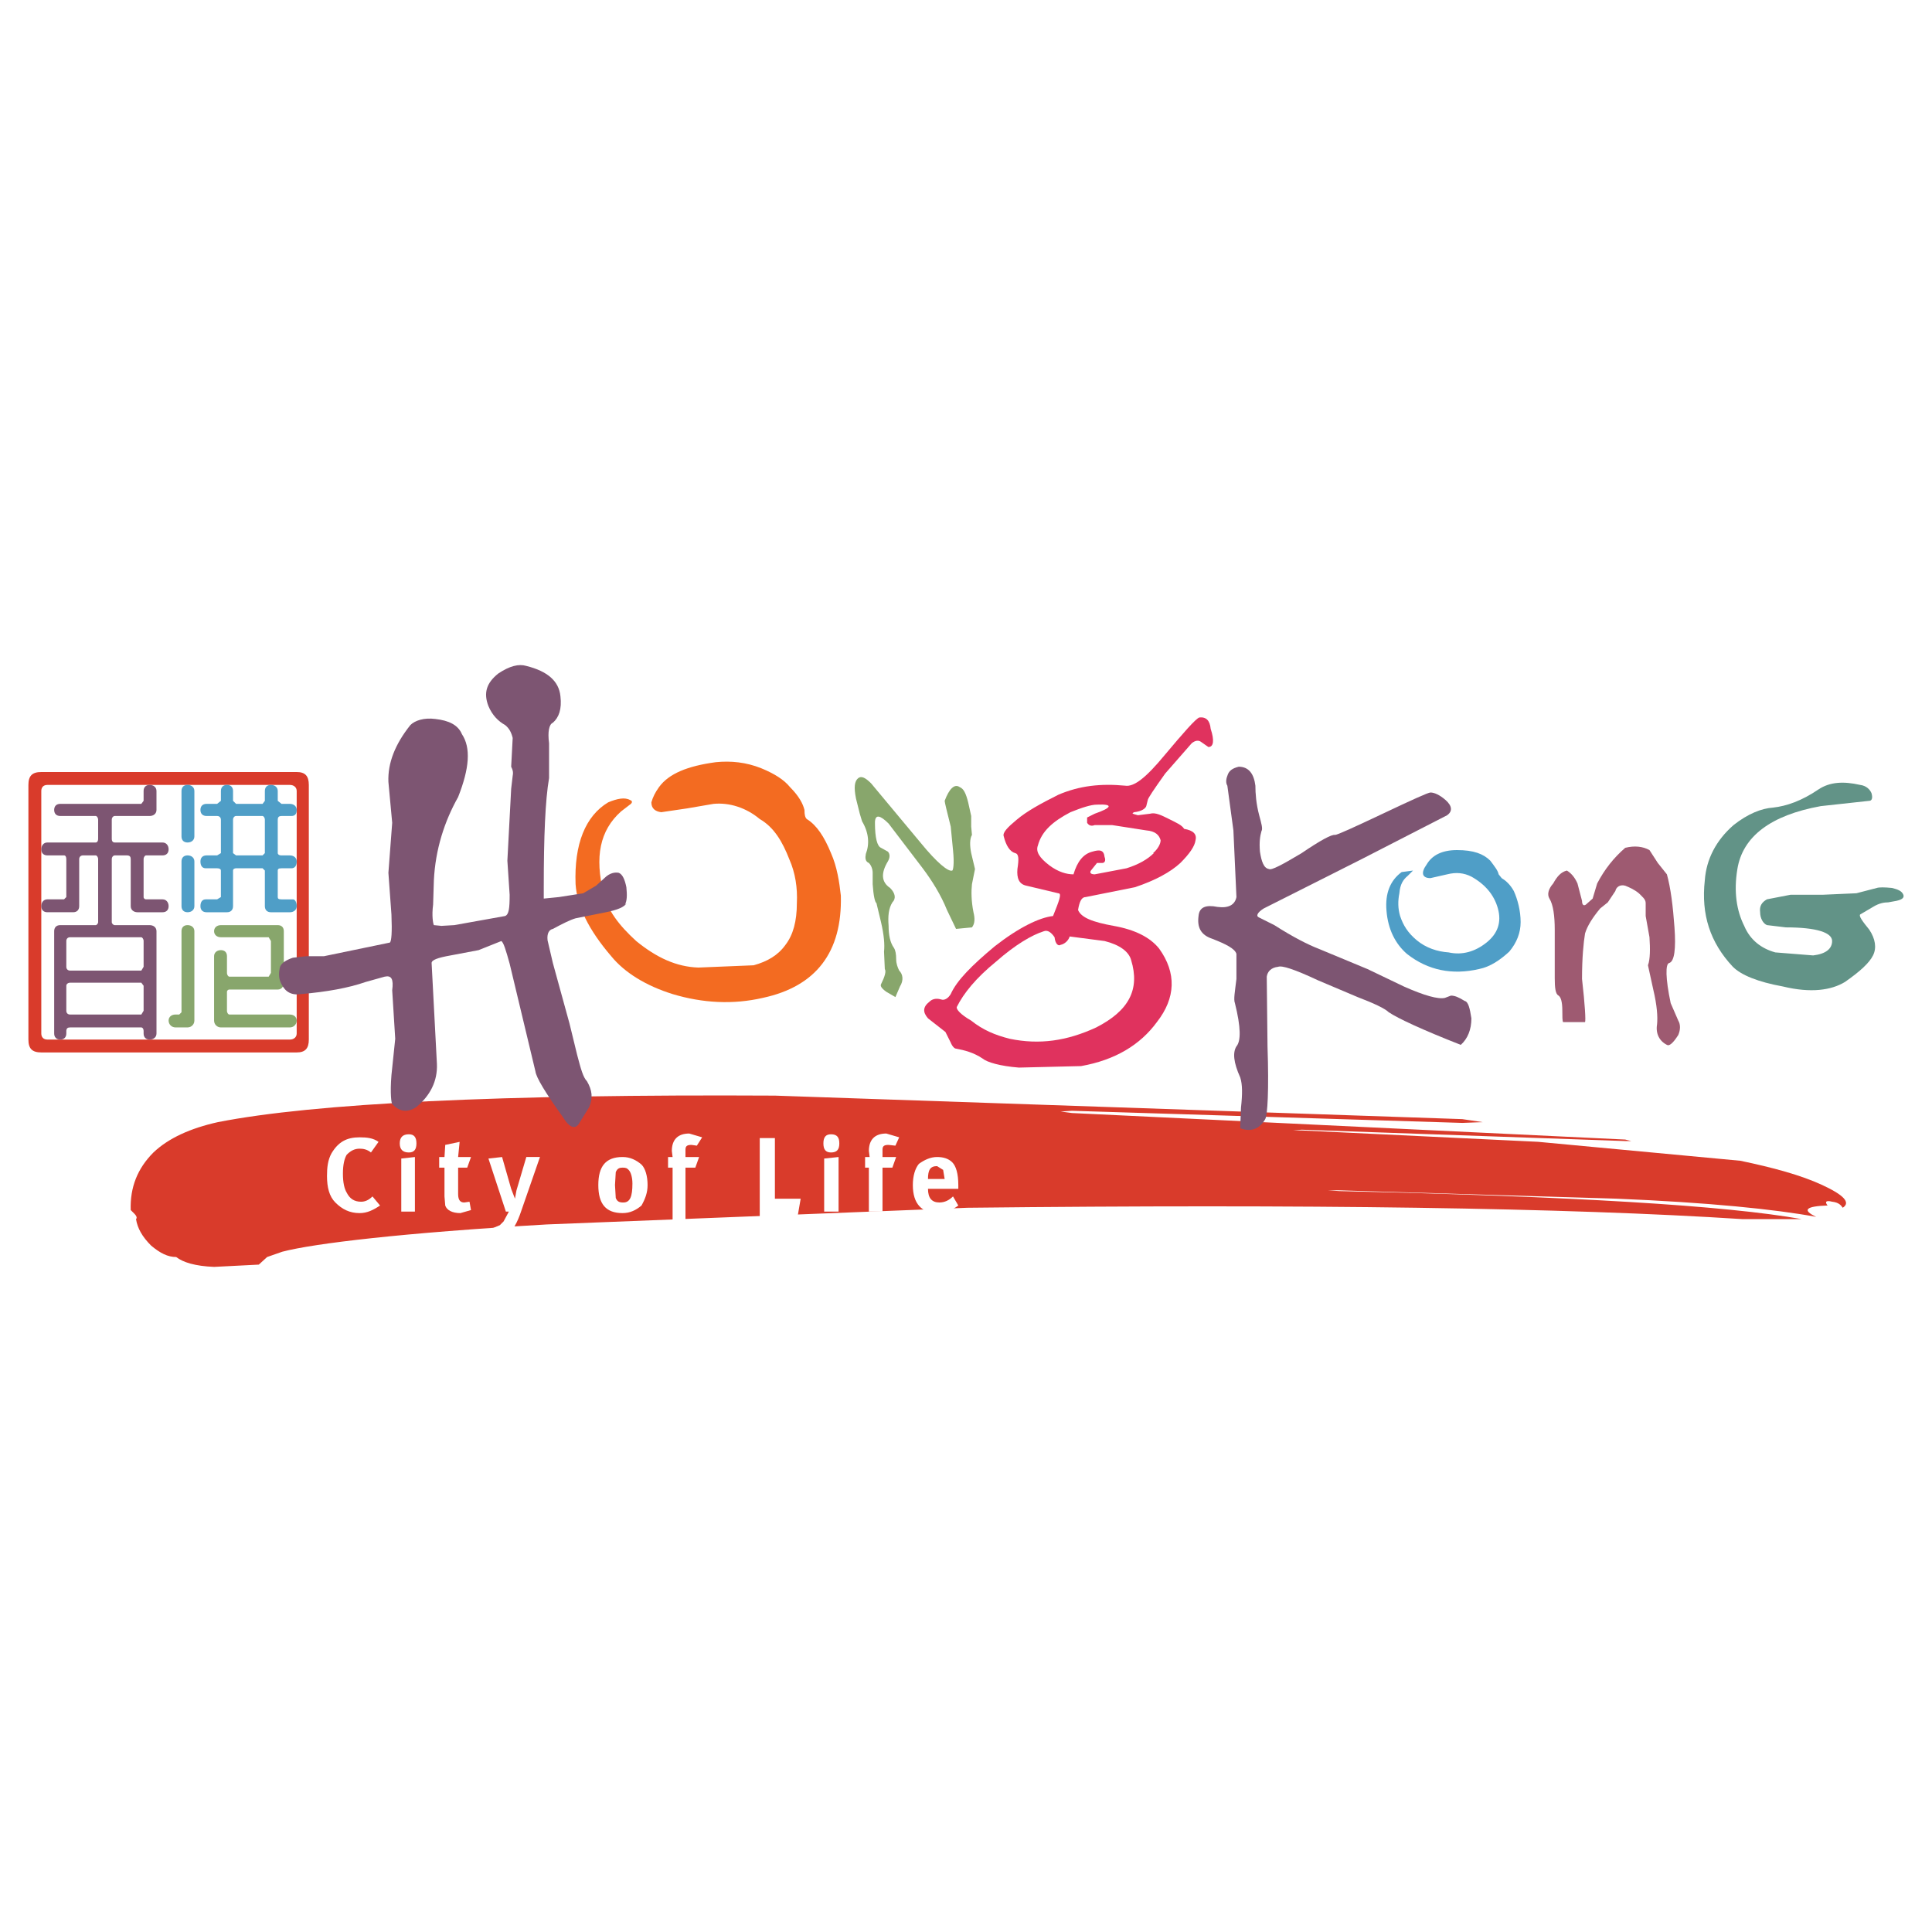 <?xml version="1.0" encoding="utf-8"?>
<!-- Generator: Adobe Illustrator 13.0.0, SVG Export Plug-In . SVG Version: 6.00 Build 14948)  -->
<!DOCTYPE svg PUBLIC "-//W3C//DTD SVG 1.0//EN" "http://www.w3.org/TR/2001/REC-SVG-20010904/DTD/svg10.dtd">
<svg version="1.0" id="Layer_1" xmlns="http://www.w3.org/2000/svg" xmlns:xlink="http://www.w3.org/1999/xlink" x="0px" y="0px"
	 width="192.756px" height="192.756px" viewBox="0 0 192.756 192.756" enable-background="new 0 0 192.756 192.756"
	 xml:space="preserve">
<g>
	<polygon fill-rule="evenodd" clip-rule="evenodd" fill="#FFFFFF" points="0,0 192.756,0 192.756,192.756 0,192.756 0,0 	"/>
	<path fill-rule="evenodd" clip-rule="evenodd" fill="#D93B2B" d="M29.601,78.916v24.196c0,0.379-0.302,0.605-0.68,0.605H4.725
		c-0.378,0-0.605-0.227-0.605-0.605V78.916c0-0.378,0.227-0.604,0.605-0.604h24.196C29.299,78.311,29.601,78.538,29.601,78.916
		L29.601,78.916z M2.834,78.311v25.406c0,0.906,0.378,1.285,1.286,1.285h25.481c0.832,0,1.21-0.379,1.21-1.285V78.311
		c0-0.907-0.378-1.286-1.21-1.286H4.12C3.213,77.025,2.834,77.404,2.834,78.311L2.834,78.311z"/>
	<path fill-rule="evenodd" clip-rule="evenodd" fill="#4F9EC7" d="M27.711,78.916v0.983l0.378,0.303h0.832
		c0.378,0,0.68,0.227,0.68,0.605c0,0.378-0.151,0.605-0.529,0.605h-0.983c-0.302,0-0.378,0.151-0.378,0.378v3.327
		c0,0.076,0.076,0.227,0.378,0.227h0.832c0.378,0,0.68,0.227,0.68,0.605s-0.151,0.68-0.529,0.68h-0.983
		c-0.302,0-0.378,0.076-0.378,0.227v2.646c0,0.151,0.076,0.227,0.378,0.227h1.134c0.227,0,0.378,0.303,0.378,0.681
		s-0.302,0.605-0.68,0.605H27.03c-0.378,0-0.605-0.227-0.605-0.605v-3.554l-0.227-0.227h-2.646c-0.151,0-0.302,0.076-0.302,0.227
		v3.554c0,0.378-0.227,0.605-0.605,0.605h-2.042c-0.378,0-0.605-0.227-0.605-0.605s0.151-0.681,0.529-0.681h1.134l0.378-0.227
		v-2.646c0-0.151-0.151-0.227-0.378-0.227h-1.134c-0.378,0-0.529-0.302-0.529-0.68s0.227-0.605,0.605-0.605h1.059l0.378-0.227
		v-3.327c0-0.227-0.151-0.378-0.378-0.378h-1.059c-0.378,0-0.605-0.227-0.605-0.605c0-0.378,0.227-0.605,0.605-0.605h1.059
		l0.378-0.303v-0.983c0-0.378,0.227-0.604,0.605-0.604c0.378,0,0.605,0.227,0.605,0.604v0.983l0.302,0.303h2.646l0.227-0.303v-0.983
		c0-0.378,0.227-0.604,0.605-0.604C27.409,78.311,27.711,78.538,27.711,78.916L27.711,78.916z M26.425,81.789
		c0-0.227-0.151-0.378-0.227-0.378h-2.646c-0.151,0-0.302,0.151-0.302,0.378v3.327l0.302,0.227h2.646l0.227-0.227V81.789
		L26.425,81.789z"/>
	<path fill-rule="evenodd" clip-rule="evenodd" fill="#4F9EC7" d="M18.713,78.311c0.378,0,0.68,0.227,0.68,0.604v4.537
		c0,0.378-0.302,0.604-0.68,0.604c-0.378,0-0.605-0.227-0.605-0.604v-4.537C18.108,78.538,18.335,78.311,18.713,78.311
		L18.713,78.311z"/>
	<path fill-rule="evenodd" clip-rule="evenodd" fill="#4F9EC7" d="M19.394,90.409c0,0.378-0.302,0.605-0.68,0.605
		c-0.378,0-0.605-0.227-0.605-0.605v-4.461c0-0.378,0.227-0.605,0.605-0.605c0.378,0,0.68,0.227,0.68,0.605V90.409L19.394,90.409z"
		/>
	<path fill-rule="evenodd" clip-rule="evenodd" fill="#88A66C" d="M28.316,92.904v5.141c0,0.379-0.227,0.682-0.605,0.682h-4.839
		c-0.075,0-0.227,0.074-0.227,0.227v1.891c0,0.227,0.151,0.377,0.227,0.377h6.049c0.378,0,0.68,0.227,0.68,0.605
		s-0.302,0.68-0.68,0.68H22.04c-0.378,0-0.68-0.301-0.68-0.68v-6.427c0-0.378,0.302-0.605,0.68-0.605s0.605,0.227,0.605,0.605v1.664
		c0,0.227,0.151,0.379,0.227,0.379h3.932l0.227-0.379v-3.176l-0.227-0.378H22.04c-0.378,0-0.68-0.227-0.68-0.605
		s0.302-0.604,0.68-0.604h5.671C28.089,92.299,28.316,92.526,28.316,92.904L28.316,92.904z"/>
	<path fill-rule="evenodd" clip-rule="evenodd" fill="#88A66C" d="M18.713,92.299c0.378,0,0.68,0.227,0.68,0.604v8.922
		c0,0.379-0.302,0.68-0.68,0.68h-1.21c-0.378,0-0.681-0.301-0.681-0.68s0.303-0.605,0.681-0.605h0.378l0.227-0.227v-8.09
		C18.108,92.526,18.335,92.299,18.713,92.299L18.713,92.299z"/>
	<path fill-rule="evenodd" clip-rule="evenodd" fill="#7D5572" d="M9.564,81.411H6.01c-0.378,0-0.605-0.227-0.605-0.605
		c0-0.378,0.227-0.605,0.605-0.605h8.09l0.227-0.303v-0.983c0-0.378,0.227-0.604,0.605-0.604s0.68,0.227,0.68,0.604v1.891
		c0,0.378-0.302,0.605-0.68,0.605h-3.479c-0.151,0-0.302,0.151-0.302,0.378v1.89c0,0.303,0.151,0.378,0.302,0.378h4.764
		c0.378,0,0.605,0.303,0.605,0.681s-0.227,0.605-0.605,0.605h-1.663c-0.076,0-0.227,0.151-0.227,0.378v3.781
		c0,0.151,0.151,0.227,0.227,0.227h1.663c0.378,0,0.605,0.303,0.605,0.681s-0.227,0.605-0.605,0.605h-2.495
		c-0.378,0-0.68-0.227-0.68-0.605v-4.688c0-0.227-0.076-0.378-0.378-0.378h-1.21c-0.151,0-0.302,0.151-0.302,0.378v6.276
		c0,0.151,0.151,0.303,0.302,0.303h3.479c0.378,0,0.68,0.227,0.68,0.604v10.208c0,0.379-0.302,0.605-0.68,0.605
		s-0.605-0.227-0.605-0.605v-0.227c0-0.303-0.151-0.379-0.227-0.379H6.994c-0.227,0-0.378,0.076-0.378,0.379v0.227
		c0,0.379-0.227,0.605-0.605,0.605c-0.378,0-0.605-0.227-0.605-0.605V92.904c0-0.378,0.227-0.604,0.605-0.604h3.554
		c0.076,0,0.227-0.151,0.227-0.303v-6.276c0-0.227-0.151-0.378-0.227-0.378H8.279c-0.227,0-0.378,0.151-0.378,0.378v4.688
		c0,0.378-0.227,0.605-0.605,0.605H4.725c-0.378,0-0.605-0.227-0.605-0.605s0.227-0.681,0.605-0.681h1.664l0.227-0.227v-3.781
		c0-0.227-0.076-0.378-0.227-0.378H4.725c-0.378,0-0.605-0.227-0.605-0.605s0.227-0.681,0.605-0.681h4.839
		c0.076,0,0.227-0.075,0.227-0.378v-1.89C9.791,81.562,9.64,81.411,9.564,81.411L9.564,81.411z M14.101,93.509H6.994
		c-0.227,0-0.378,0.151-0.378,0.378v2.571c0,0.227,0.151,0.378,0.378,0.378h7.107l0.227-0.378v-2.571
		C14.328,93.66,14.176,93.509,14.101,93.509L14.101,93.509z M14.328,100.844v-2.496l-0.227-0.303H6.994
		c-0.227,0-0.378,0.152-0.378,0.303v2.496c0,0.227,0.151,0.377,0.378,0.377h7.107L14.328,100.844L14.328,100.844z"/>
	<path fill-rule="evenodd" clip-rule="evenodd" fill="#D93B2B" d="M106.952,110.824l38.939,1.209l2.042-0.076l-2.042-0.301
		l-68.58-2.346c-27.447-0.15-45.972,0.758-55.575,2.646c-2.722,0.605-4.915,1.588-6.427,3.025c-1.588,1.588-2.344,3.479-2.268,5.746
		l0.378,0.379c0.151,0.15,0.302,0.377,0.151,0.529c0.151,0.906,0.605,1.738,1.513,2.646c0.907,0.756,1.663,1.133,2.495,1.133
		c0.681,0.531,1.891,0.908,3.781,0.984l4.461-0.227l0.832-0.758l1.512-0.529c3.176-0.83,12.022-1.889,26.389-2.721l41.964-1.664
		c34.025-0.379,59.809,0,77.351,1.135h5.897c-7.561-1.361-22.91-2.27-46.123-2.799l-1.134-0.074h1.134l27.599,0.83
		c9.225,0.379,15.878,1.061,19.961,1.816c-1.437-0.682-1.059-1.059,1.135-1.135c-0.303-0.379-0.151-0.529,0.453-0.379
		c0.681,0.076,0.907,0.379,1.059,0.605c0.832-0.529,0.076-1.285-2.041-2.268c-2.117-0.984-4.915-1.74-8.166-2.42l-20.188-1.891
		l-23.591-1.135h-0.832l0.832-0.074l32.286,1.133h0.604l-0.604-0.15l-55.196-2.646l-1.135-0.15L106.952,110.824L106.952,110.824z"/>
	<path fill-rule="evenodd" clip-rule="evenodd" fill="#7D5572" d="M125.25,78.386c0,0.756,0.075,1.815,0.378,2.949
		c0.227,0.832,0.378,1.361,0.227,1.588c-0.151,0.529-0.227,1.134-0.151,2.042c0.151,0.983,0.379,1.663,0.908,1.739
		c0.227,0.151,1.36-0.454,3.251-1.588c1.89-1.285,3.024-1.89,3.327-1.814c0.227,0,1.89-0.756,4.764-2.117
		c2.873-1.361,4.536-2.117,4.763-2.117c0.378,0,0.908,0.227,1.513,0.756c0.681,0.605,0.681,1.134,0.151,1.513l-8.544,4.385
		l-9.754,4.915c-0.605,0.378-0.832,0.756-0.454,0.908l1.513,0.756c1.89,1.209,3.402,1.966,4.385,2.344l4.915,2.042l3.63,1.739
		c2.041,0.906,3.402,1.285,4.083,1.135l0.604-0.229c0.378,0,0.756,0.152,1.361,0.529c0.378,0.076,0.528,0.756,0.68,1.74
		c0,1.135-0.378,2.041-1.059,2.646c-3.855-1.512-6.275-2.646-7.183-3.252c-0.378-0.379-1.513-0.906-3.1-1.512l-3.933-1.664
		c-2.419-1.134-3.629-1.512-4.007-1.361c-0.681,0.076-1.059,0.454-1.135,0.984l0.076,6.955c0.151,4.387,0,6.881-0.228,7.26
		c-0.604,1.059-1.512,1.285-2.495,0.906l0.076-2.041c0.151-1.361,0.151-2.344-0.076-3.025c-0.681-1.512-0.756-2.494-0.378-3.1
		c0.454-0.529,0.454-1.891-0.15-4.309c-0.152-0.379,0-1.135,0.15-2.42v-2.496c-0.15-0.529-1.059-0.983-2.42-1.512
		c-1.134-0.378-1.512-1.134-1.36-2.269c0.075-0.907,0.756-1.134,1.891-0.907c1.134,0.151,1.739-0.227,1.89-0.983l-0.303-6.654
		l-0.604-4.461c-0.151-0.227-0.151-0.605,0-0.982c0.151-0.53,0.529-0.756,1.134-0.908C124.569,76.496,125.099,77.176,125.25,78.386
		L125.25,78.386z"/>
	<path fill-rule="evenodd" clip-rule="evenodd" fill="#9E5A71" d="M156.326,86.855c0.378,0.227,0.756,0.605,1.059,1.285l0.454,1.739
		c0,0.378,0.15,0.529,0.378,0.378l0.681-0.604l0.453-1.513c0.756-1.437,1.663-2.57,2.798-3.554c0.907-0.227,1.739-0.151,2.42,0.227
		l0.831,1.285l0.907,1.134c0.379,1.361,0.605,3.176,0.757,5.293s0,3.402-0.529,3.554c-0.379,0.075-0.379,1.512,0.151,4.008
		l0.756,1.738c0.227,0.379,0.227,0.908,0,1.436c-0.529,0.832-0.907,1.135-1.135,0.984c-0.756-0.379-1.134-1.135-0.982-2.041
		c0.075-0.758,0-1.891-0.378-3.479l-0.529-2.42c0.227-0.605,0.227-1.664,0.151-2.798l-0.379-2.117v-1.286
		c0-0.378-0.302-0.604-0.681-0.982c-0.453-0.378-0.982-0.605-1.36-0.756c-0.529-0.151-0.907,0.151-0.983,0.529l-0.756,1.134
		l-0.756,0.604c-0.756,0.908-1.285,1.739-1.513,2.496c-0.151,0.907-0.302,2.419-0.302,4.537c0.302,2.646,0.378,4.158,0.302,4.309
		h-2.192c-0.075-0.15-0.075-0.529-0.075-1.133c0-0.908-0.151-1.361-0.379-1.514c-0.302-0.15-0.378-0.756-0.378-1.738v-4.839
		c0-1.361-0.151-2.495-0.529-3.1c-0.227-0.378-0.15-0.908,0.378-1.513C155.343,87.46,155.722,87.006,156.326,86.855L156.326,86.855z
		"/>
	<path fill-rule="evenodd" clip-rule="evenodd" fill="#629387" d="M185.588,78.311c0.605,0.075,0.982,0.454,1.135,0.832
		c0.15,0.529,0,0.756-0.228,0.756l-4.839,0.529c-4.99,0.908-7.788,3.025-8.317,6.276c-0.378,2.269-0.075,4.159,0.681,5.671
		c0.604,1.437,1.738,2.269,3.1,2.646l3.781,0.302c1.285-0.151,1.89-0.68,1.89-1.437c0-0.832-1.512-1.361-4.612-1.361l-1.89-0.227
		c-0.378-0.151-0.681-0.681-0.681-1.286c-0.076-0.605,0.15-0.983,0.681-1.286l2.344-0.454h3.176l3.402-0.151l2.041-0.53
		c0.228-0.075,0.757-0.075,1.513,0c0.604,0.151,0.983,0.303,1.134,0.681c0.076,0.227,0,0.454-0.681,0.605l-0.831,0.151
		c-0.378,0-0.907,0.075-1.513,0.454l-1.285,0.756c-0.151,0.151,0.227,0.681,0.907,1.512c0.605,0.908,0.756,1.815,0.378,2.571
		c-0.378,0.756-1.285,1.588-2.797,2.647c-1.361,0.83-3.403,1.133-6.2,0.453c-2.495-0.453-4.159-1.135-4.991-1.966
		c-2.268-2.419-3.176-5.217-2.797-8.62c0.15-2.117,1.134-4.007,2.873-5.52c1.437-1.134,2.797-1.664,3.932-1.739
		c1.361-0.151,2.873-0.681,4.537-1.814C182.563,78.008,183.925,77.933,185.588,78.311L185.588,78.311z"/>
	<path fill-rule="evenodd" clip-rule="evenodd" fill="#4F9EC7" d="M140.447,87.384l0.53-0.529l-1.135,0.151
		c-1.134,0.832-1.663,2.117-1.512,3.856c0.15,1.89,0.907,3.327,2.041,4.31c2.117,1.663,4.537,2.117,7.184,1.512
		c1.134-0.227,2.117-0.907,3.024-1.739c0.756-0.907,1.134-1.89,1.134-2.949c0-1.134-0.303-2.269-0.681-3.1
		c-0.378-0.68-0.831-1.059-1.21-1.285l-0.302-0.378c-0.076-0.378-0.378-0.756-0.832-1.361c-0.681-0.681-1.663-1.059-3.327-1.059
		c-1.512,0-2.495,0.529-3.024,1.437c-0.604,0.832-0.453,1.361,0.378,1.361l1.664-0.378c0.907-0.227,1.663-0.151,2.419,0.227
		c1.361,0.756,2.269,1.814,2.646,3.175c0.378,1.361,0,2.496-1.134,3.403c-1.135,0.907-2.42,1.285-3.781,0.983
		c-1.134-0.076-2.268-0.454-3.175-1.209c-0.908-0.756-1.361-1.512-1.664-2.42c-0.227-0.756-0.227-1.512-0.075-2.268
		C139.691,88.216,139.994,87.762,140.447,87.384L140.447,87.384z"/>
	<path fill-rule="evenodd" clip-rule="evenodd" fill="#88A66C" d="M86.915,78.16l4.915,5.897c1.663,2.042,2.797,2.949,3.176,2.798
		c0.076,0,0.227-0.605,0.076-2.042l-0.227-2.344c-0.378-1.512-0.605-2.419-0.605-2.571c0.454-1.209,0.983-1.739,1.513-1.361
		c0.377,0.151,0.604,0.605,0.832,1.513l0.302,1.361v1.058l0.076,0.832c-0.227,0.378-0.227,1.059-0.076,1.814l0.378,1.588
		l-0.302,1.513c-0.076,0.68-0.076,1.663,0.151,2.797c0.151,0.605,0.151,1.134-0.151,1.512l-1.588,0.151l-0.907-1.89
		c-0.605-1.512-1.512-2.949-2.42-4.159l-3.402-4.461c-0.832-0.832-1.361-0.983-1.361-0.076c0,1.512,0.227,2.344,0.605,2.495
		l0.68,0.378c0.227,0.227,0.227,0.605,0,0.983c-0.68,1.134-0.68,2.041,0.227,2.646c0.529,0.53,0.605,1.059,0.227,1.437
		c-0.378,0.604-0.454,1.361-0.378,2.344c0,0.907,0.151,1.664,0.529,2.193c0.151,0.227,0.227,0.605,0.227,1.134
		c0,0.453,0.151,0.832,0.302,1.134c0.378,0.378,0.454,0.983,0.076,1.588l-0.454,1.059l-0.907-0.529
		c-0.529-0.379-0.605-0.605-0.529-0.756c0.378-0.756,0.529-1.286,0.378-1.513L88.2,94.945c0.076-0.68,0-1.664-0.302-2.949
		l-0.454-1.891c-0.151-0.075-0.302-0.756-0.378-1.89v-1.134c0-0.378-0.151-0.756-0.378-0.983c-0.378-0.151-0.378-0.529-0.302-0.907
		c0.378-0.983,0.302-2.117-0.378-3.251l-0.227-0.756l-0.378-1.512c-0.227-1.134-0.151-1.739,0.227-2.042
		C85.932,77.404,86.31,77.555,86.915,78.16L86.915,78.16z"/>
	<path fill-rule="evenodd" clip-rule="evenodd" fill="#F36B21" d="M57.426,88.216c0.151,2.192,1.286,4.536,3.554,7.183
		c1.361,1.664,3.478,2.949,6.125,3.781c3.024,0.908,6.049,1.059,8.998,0.379c5.292-1.135,7.939-4.538,7.788-10.208
		c-0.151-1.361-0.378-2.873-0.982-4.234c-0.681-1.663-1.437-2.797-2.42-3.402c-0.151-0.151-0.227-0.378-0.227-0.907
		c-0.151-0.605-0.529-1.361-1.437-2.269c-0.605-0.756-1.588-1.361-2.874-1.89c-1.512-0.605-3.024-0.756-4.537-0.605
		c-2.798,0.378-4.688,1.134-5.671,2.495c-0.378,0.529-0.605,0.983-0.756,1.513c0,0.604,0.378,0.907,0.983,0.982l2.57-0.378
		l2.646-0.454c1.588-0.151,3.251,0.378,4.612,1.512c1.437,0.832,2.269,2.269,2.949,4.007c0.604,1.361,0.832,2.873,0.756,4.385
		c0,1.815-0.378,3.176-1.134,4.159c-0.756,1.058-1.814,1.663-3.176,2.042l-5.52,0.227c-2.193-0.076-4.159-0.983-6.2-2.646
		c-1.739-1.587-2.873-3.1-3.251-4.763c-0.907-3.629-0.377-6.276,1.739-8.167l0.983-0.756c0.151-0.151,0.151-0.303-0.076-0.378
		c-0.529-0.302-1.285-0.151-2.192,0.228C58.409,81.411,57.275,84.208,57.426,88.216L57.426,88.216z"/>
	<path fill-rule="evenodd" clip-rule="evenodd" fill="#7D5572" d="M48.731,70.447c-0.529-1.361-0.151-2.344,0.983-3.251
		c1.134-0.756,2.042-0.983,2.798-0.756c2.117,0.529,3.251,1.512,3.402,3.024c0.151,1.285-0.151,2.117-0.756,2.646
		c-0.378,0.151-0.529,0.907-0.378,2.042v3.478c-0.378,2.192-0.529,5.822-0.529,10.888v1.134l1.512-0.151l2.419-0.378l1.286-0.756
		l0.832-0.756c0.529-0.529,1.059-0.605,1.437-0.529c0.378,0.151,0.604,0.68,0.756,1.437c0.076,0.756,0.076,1.361-0.151,1.739
		l0.151-0.151c-0.151,0.378-0.907,0.681-2.042,0.908l-3.024,0.605c-0.529,0.151-1.286,0.529-2.268,1.058
		c-0.378,0.076-0.605,0.454-0.529,1.135l0.529,2.268l1.663,6.049l0.756,3.1c0.378,1.438,0.605,2.268,0.983,2.646
		c0.529,0.908,0.605,1.664,0.227,2.57l-0.982,1.588c-0.378,0.682-0.983,0.529-1.664-0.605c-1.739-2.418-2.646-3.932-2.722-4.535
		l-2.571-10.738c-0.378-1.361-0.605-2.117-0.832-2.268l-2.268,0.907l-2.797,0.529c-1.286,0.227-1.891,0.454-1.891,0.756
		l0.529,10.057c0.076,1.738-0.68,3.174-2.042,4.309c-0.907,0.605-1.739,0.455-2.419-0.303c-0.076-0.074-0.227-0.982-0.076-2.873
		l0.378-3.629l-0.302-4.84c0.151-1.133-0.076-1.512-0.756-1.359l-1.89,0.529c-1.739,0.604-3.856,0.982-6.427,1.209
		c-0.983,0.15-1.588-0.227-1.966-0.982c-0.302-0.529-0.302-1.135-0.151-1.74c0.151-0.378,0.604-0.68,1.285-0.907l1.361-0.151h1.739
		l6.578-1.361c0.151-0.151,0.227-0.983,0.151-2.798l-0.303-4.158l0.378-4.991l-0.378-4.083c-0.076-1.89,0.681-3.78,2.193-5.671
		c0.454-0.454,1.361-0.756,2.495-0.605c1.361,0.151,2.269,0.605,2.646,1.512c0.908,1.361,0.756,3.403-0.378,6.276
		c-1.361,2.419-2.269,5.217-2.42,8.317l-0.075,2.419c-0.151,1.134,0,1.891,0.075,2.042l0.756,0.075l1.285-0.075l5.066-0.908
		c0.378-0.151,0.454-0.756,0.454-2.117l-0.227-3.402L51,78.689l0.151-1.285c0.076-0.378,0-0.605-0.151-0.908l0.151-2.873
		c-0.151-0.605-0.378-0.983-0.756-1.286C49.714,71.959,49.109,71.354,48.731,70.447L48.731,70.447z"/>
	<path fill-rule="evenodd" clip-rule="evenodd" fill="#E0325E" d="M120.789,72.716c-0.076-0.832-0.454-1.21-1.135-1.134
		c-0.378,0.151-1.512,1.437-3.478,3.78c-1.814,2.193-3.024,3.176-3.932,3.024c-2.42-0.227-4.537,0-6.654,0.907
		c-1.814,0.908-3.176,1.664-4.158,2.496c-0.908,0.756-1.437,1.285-1.286,1.664c0.228,0.907,0.605,1.512,1.135,1.663
		c0.378,0.076,0.378,0.605,0.227,1.588c-0.075,0.908,0.151,1.513,0.907,1.664l3.176,0.756c0.378,0,0.076,0.756-0.529,2.268
		c-1.361,0.151-3.402,1.134-5.822,3.024c-2.268,1.891-3.78,3.402-4.385,4.764c-0.227,0.379-0.605,0.68-0.983,0.529
		c-0.529-0.15-0.907,0-1.134,0.227c-0.681,0.529-0.681,1.059-0.151,1.664l1.739,1.361l0.529,1.059
		c0.151,0.377,0.378,0.604,0.529,0.604c0.832,0.152,1.739,0.379,2.646,0.984c0.454,0.377,1.739,0.756,3.63,0.906l6.2-0.15
		c3.402-0.605,5.897-2.117,7.561-4.387c1.891-2.418,1.967-4.914,0.228-7.333c-0.907-1.134-2.42-1.891-4.537-2.269
		s-3.251-0.832-3.554-1.588c0.151-0.907,0.378-1.285,0.757-1.285l4.914-0.983c2.042-0.681,3.554-1.512,4.537-2.42
		c0.907-0.907,1.437-1.663,1.512-2.268c0.151-0.605-0.227-0.983-1.134-1.134c-0.227-0.378-0.756-0.605-1.513-0.983
		c-0.756-0.378-1.36-0.681-1.89-0.529l-1.21,0.151c-0.529-0.151-0.681-0.151-0.378-0.303c0.756-0.076,1.134-0.378,1.21-0.605
		l0.15-0.605c0-0.151,0.605-1.058,1.739-2.646l2.646-3.024c0.378-0.303,0.681-0.303,0.907-0.151l0.757,0.529
		C121.092,74.53,121.167,73.85,120.789,72.716L120.789,72.716z M115.118,85.116c-0.605,0.605-1.513,1.134-2.722,1.512l-3.177,0.605
		c-0.378,0-0.529-0.151-0.378-0.378l0.605-0.756h0.529c0.227,0,0.378-0.227,0.227-0.604c-0.075-0.681-0.453-0.756-1.21-0.529
		c-0.907,0.227-1.512,0.983-1.89,2.268c-0.681,0-1.513-0.227-2.42-0.907c-0.983-0.756-1.361-1.361-1.134-1.966
		c0.378-1.437,1.512-2.42,3.251-3.327c1.134-0.454,2.041-0.756,2.646-0.756c1.663-0.076,1.512,0.302-0.228,0.907l-0.756,0.378v0.529
		c0.151,0.227,0.378,0.378,0.756,0.227h1.739l3.403,0.529c0.907,0.076,1.285,0.454,1.437,0.983c0,0.378-0.303,0.907-0.756,1.285
		H115.118L115.118,85.116z M106.725,93.433l3.479,0.454c1.513,0.378,2.42,1.059,2.646,1.891c0.907,2.949-0.227,5.066-3.479,6.729
		c-2.948,1.361-5.671,1.74-8.619,1.135c-1.513-0.379-2.723-0.906-3.856-1.814c-1.059-0.605-1.512-1.135-1.437-1.361
		c0.68-1.361,1.89-2.873,3.932-4.537c1.891-1.663,3.554-2.646,4.764-3.024c0.378-0.151,0.756,0.151,1.059,0.605
		c0.075,0.68,0.378,0.907,0.604,0.756C106.196,94.189,106.574,93.887,106.725,93.433L106.725,93.433z"/>
	<path fill-rule="evenodd" clip-rule="evenodd" fill="#FFFFFF" d="M37.011,114.982c-0.378-0.303-0.756-0.379-1.134-0.379
		c-0.529,0-0.907,0.229-1.286,0.605c-0.227,0.379-0.378,0.982-0.378,1.891s0.151,1.512,0.378,1.891
		c0.303,0.604,0.756,0.906,1.437,0.906c0.378,0,0.756-0.15,1.134-0.529l0.756,0.908c-0.681,0.453-1.286,0.756-2.042,0.756
		c-0.983,0-1.739-0.377-2.419-1.059c-0.605-0.605-0.832-1.512-0.832-2.646c0-0.832,0.076-1.588,0.454-2.268
		c0.681-1.135,1.512-1.588,2.798-1.588c0.756,0,1.361,0.074,1.89,0.453L37.011,114.982L37.011,114.982z"/>
	<path fill-rule="evenodd" clip-rule="evenodd" fill="#FFFFFF" d="M41.396,115.436v5.445h-1.361v-5.293L41.396,115.436
		L41.396,115.436z M41.548,114.074c0,0.605-0.227,0.908-0.756,0.908c-0.605,0-0.908-0.303-0.908-0.908
		c0-0.604,0.303-0.906,0.908-0.906C41.321,113.168,41.548,113.471,41.548,114.074L41.548,114.074z"/>
	<path fill-rule="evenodd" clip-rule="evenodd" fill="#FFFFFF" d="M45.858,113.924l-0.151,1.512h1.286l-0.378,1.059h-0.907v2.646
		c0,0.605,0.227,0.832,0.605,0.832l0.529-0.076l0.151,0.832l-1.059,0.303c-0.832,0-1.361-0.303-1.512-0.756l-0.076-0.908v-2.873
		h-0.529v-1.059h0.529l0.076-1.209L45.858,113.924L45.858,113.924z"/>
	<path fill-rule="evenodd" clip-rule="evenodd" fill="#FFFFFF" d="M50.092,115.436L51,118.611l0.378,0.982l0.151-0.83l0.983-3.328
		h1.361l-1.89,5.445c-0.378,1.133-0.832,1.889-1.21,2.117c-0.302,0.303-0.681,0.377-1.286,0.529l-0.529-0.908l0.907-0.379
		l0.378-0.377l0.529-0.982H50.47l-1.739-5.293L50.092,115.436L50.092,115.436z"/>
	<path fill-rule="evenodd" clip-rule="evenodd" fill="#FFFFFF" d="M63.097,118.082c0,1.285-0.227,1.891-0.907,1.891
		c-0.378,0-0.605-0.076-0.756-0.453l-0.076-1.285l0.076-1.285c0.151-0.379,0.378-0.455,0.681-0.455c0.378,0,0.454,0.076,0.605,0.227
		C62.946,116.949,63.097,117.479,63.097,118.082L63.097,118.082z M64.004,116.191c-0.529-0.453-1.134-0.756-1.89-0.756
		c-1.664,0-2.42,0.908-2.42,2.799c0,1.889,0.756,2.797,2.42,2.797c0.756,0,1.361-0.303,1.89-0.756
		c0.378-0.682,0.605-1.285,0.605-2.041C64.609,117.326,64.382,116.57,64.004,116.191L64.004,116.191z"/>
	<path fill-rule="evenodd" clip-rule="evenodd" fill="#FFFFFF" d="M68.995,114.227c-0.378,0-0.605,0.076-0.605,0.453v0.756h1.361
		l-0.378,1.059H68.39v5.672h-1.285v-5.672h-0.454v-1.059h0.454l-0.076-0.604c0-1.135,0.605-1.74,1.739-1.74l1.286,0.379l-0.53,0.832
		L68.995,114.227L68.995,114.227z"/>
	<polygon fill-rule="evenodd" clip-rule="evenodd" fill="#FFFFFF" points="77.312,113.545 77.312,119.594 79.883,119.594 
		79.505,121.787 75.8,121.787 75.8,113.545 77.312,113.545 	"/>
	<path fill-rule="evenodd" clip-rule="evenodd" fill="#FFFFFF" d="M83.664,115.436v5.445h-1.437v-5.293L83.664,115.436
		L83.664,115.436z M83.739,114.074c0,0.605-0.227,0.908-0.832,0.908c-0.53,0-0.756-0.303-0.756-0.908
		c0-0.604,0.227-0.906,0.756-0.906C83.512,113.168,83.739,113.471,83.739,114.074L83.739,114.074z"/>
	<path fill-rule="evenodd" clip-rule="evenodd" fill="#FFFFFF" d="M89.334,114.303l-0.681-0.076c-0.378,0-0.605,0.076-0.605,0.453
		v0.756h1.361l-0.378,1.059h-0.983v4.387h-1.361v-4.387H86.31v-1.059h0.454l-0.076-0.604c0-1.135,0.605-1.74,1.739-1.74l1.285,0.379
		L89.334,114.303L89.334,114.303z"/>
	<path fill-rule="evenodd" clip-rule="evenodd" fill="#FFFFFF" d="M94.249,117.629h-1.664c0-0.908,0.227-1.285,0.907-1.285
		l0.605,0.377L94.249,117.629L94.249,117.629z M95.081,119.367c-0.378,0.379-0.832,0.605-1.361,0.605
		c-0.756,0-1.134-0.453-1.134-1.361h3.025v-0.377c0-1.135-0.227-1.891-0.605-2.27c-0.378-0.377-0.908-0.529-1.513-0.529
		c-0.68,0-1.285,0.303-1.814,0.682c-0.378,0.453-0.605,1.209-0.605,2.117c0,1.889,0.907,2.797,2.495,2.797
		c0.756,0,1.437-0.303,2.042-0.756L95.081,119.367L95.081,119.367z"/>
</g>
</svg>
